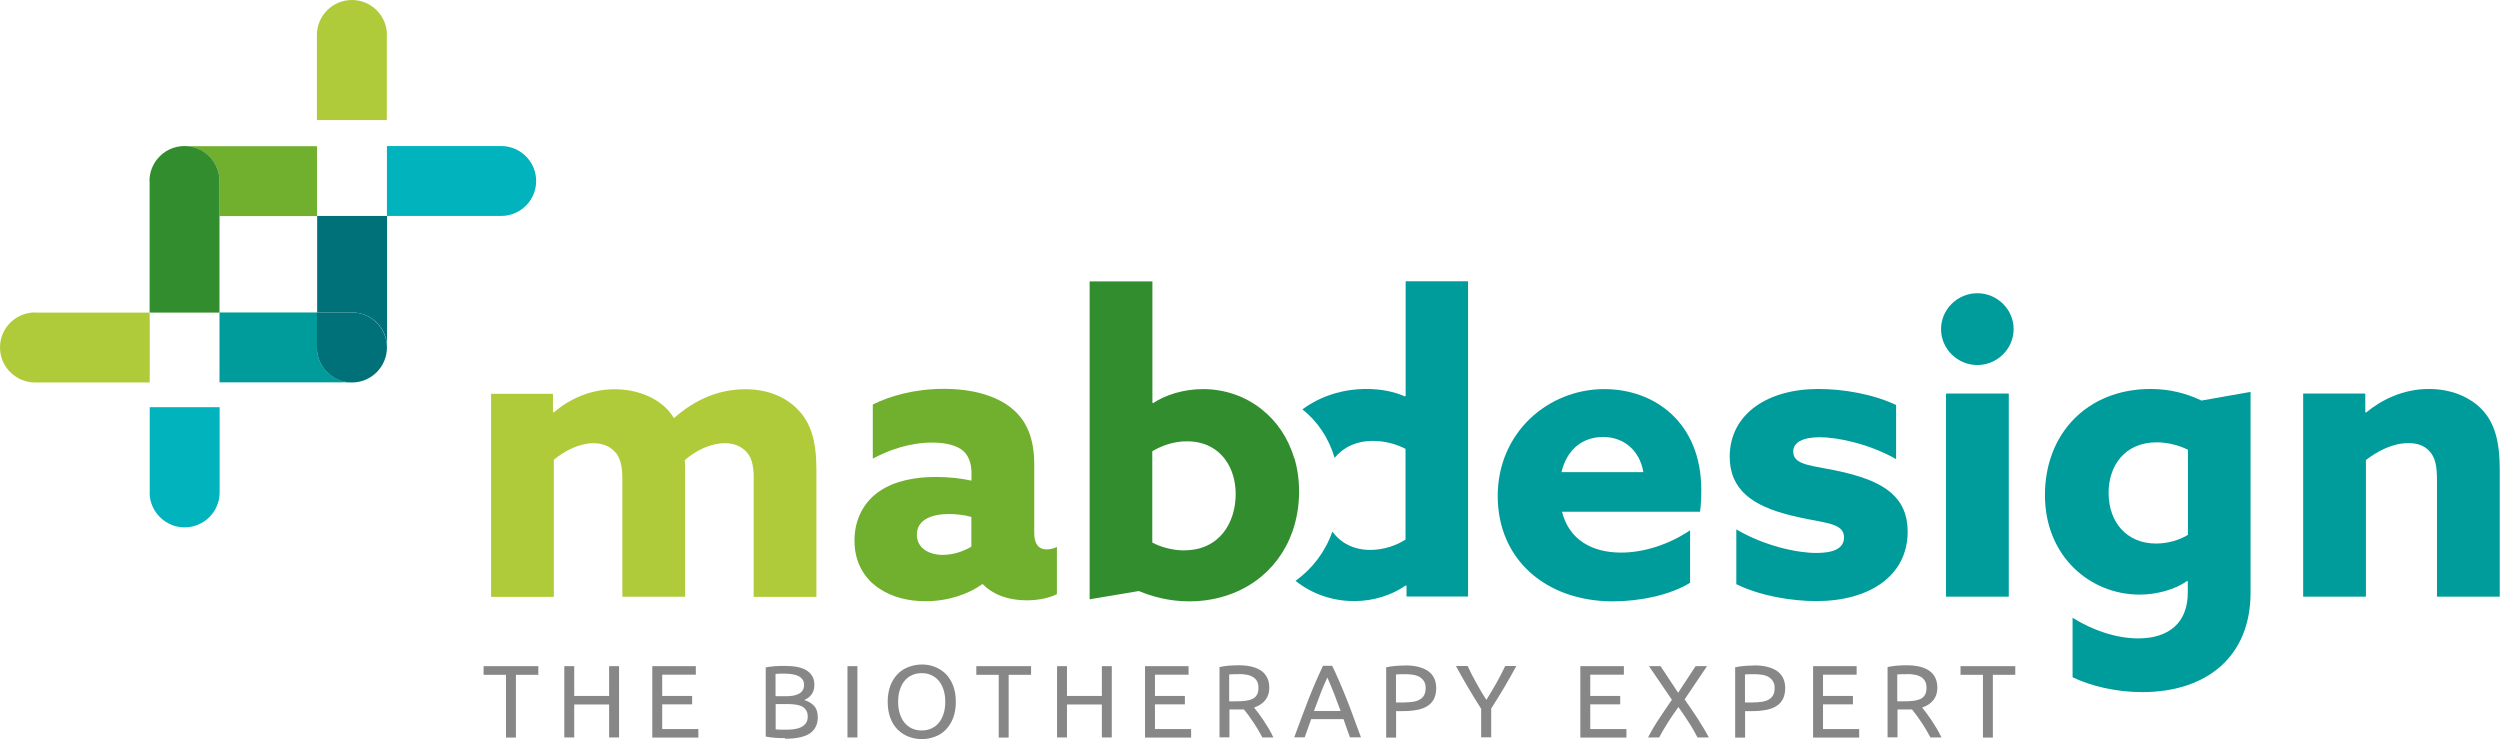 <svg xmlns="http://www.w3.org/2000/svg" id="Calque_2" viewBox="0 0 196.35 58.05"><defs><style>.cls-1{fill:#00b3bd;}.cls-2{fill:#009c9b;}.cls-3{fill:#afcb3a;}.cls-4{fill:#328d2e;}.cls-5{fill:#878787;}.cls-6{fill:#007179;}.cls-7{fill:#71af2e;}</style></defs><g id="Calque_1-2"><g><path class="cls-5" d="M42.28,52.32v.68h-1.76v4.93h-.78v-4.93h-1.76v-.68h4.31Z"></path><path class="cls-5" d="M47.84,52.32h.78v5.6h-.78v-2.59h-2.74v2.59h-.78v-5.6h.78v2.34h2.74v-2.34Z"></path><path class="cls-5" d="M51.23,57.92v-5.6h3.42v.67h-2.64v1.67h2.35v.66h-2.35v1.94h2.84v.67h-3.62Z"></path><path class="cls-5" d="M61.66,57.97c-.11,0-.24,0-.37,0-.13,0-.26-.01-.4-.02-.13-.01-.26-.02-.39-.04-.13-.02-.25-.04-.36-.06v-5.43c.11-.03,.23-.05,.36-.06,.13-.02,.26-.03,.39-.04,.13-.01,.26-.02,.39-.02,.13,0,.25,0,.36,0,.32,0,.63,.02,.91,.07s.53,.13,.74,.25c.21,.12,.37,.27,.49,.46,.12,.19,.18,.42,.18,.7,0,.31-.07,.56-.22,.76s-.34,.34-.58,.44c.33,.1,.59,.25,.78,.46s.29,.51,.29,.89c0,.56-.21,.98-.62,1.27-.41,.28-1.07,.42-1.96,.42Zm-.74-3.29h.82c.19,0,.38-.01,.55-.04,.17-.03,.32-.08,.45-.15,.13-.07,.23-.16,.3-.27,.07-.11,.11-.26,.11-.43,0-.16-.04-.3-.11-.41-.08-.11-.18-.2-.31-.27-.13-.07-.29-.12-.47-.15-.18-.03-.37-.05-.57-.05s-.36,0-.47,0c-.11,0-.22,.01-.31,.02v1.73Zm0,.63v1.97c.06,0,.13,.01,.21,.02,.07,0,.15,0,.25,.01,.09,0,.2,0,.33,0,.23,0,.45-.01,.66-.04,.21-.03,.39-.08,.55-.16,.16-.08,.28-.18,.38-.32,.09-.13,.14-.3,.14-.51,0-.18-.04-.34-.11-.47-.07-.13-.17-.23-.3-.3-.13-.08-.29-.13-.47-.16s-.39-.05-.61-.05h-1.01Z"></path><path class="cls-5" d="M66.56,52.32h.78v5.6h-.78v-5.6Z"></path><path class="cls-5" d="M69.72,55.12c0-.48,.07-.9,.21-1.27,.14-.37,.34-.67,.58-.92,.25-.25,.53-.43,.86-.55,.33-.12,.67-.19,1.04-.19s.7,.06,1.02,.19c.32,.12,.6,.31,.85,.55,.24,.25,.44,.55,.58,.92,.14,.37,.21,.79,.21,1.27s-.07,.9-.21,1.27c-.14,.37-.34,.67-.58,.92-.24,.25-.52,.43-.85,.55-.32,.12-.66,.19-1.02,.19s-.71-.06-1.04-.19c-.33-.12-.61-.31-.86-.55-.25-.25-.44-.55-.58-.92-.14-.37-.21-.79-.21-1.27Zm.82,0c0,.34,.04,.65,.13,.93,.09,.28,.21,.51,.37,.71,.16,.19,.35,.34,.58,.45,.23,.11,.49,.16,.77,.16s.54-.05,.77-.16c.23-.11,.42-.25,.58-.45,.16-.19,.28-.43,.37-.71,.09-.28,.13-.59,.13-.93s-.04-.65-.13-.93c-.09-.28-.21-.51-.37-.71-.16-.19-.35-.34-.58-.45-.23-.11-.48-.16-.77-.16s-.54,.05-.77,.16c-.23,.11-.42,.25-.58,.45-.16,.19-.28,.43-.37,.71-.09,.28-.13,.59-.13,.93Z"></path><path class="cls-5" d="M80.98,52.32v.68h-1.76v4.93h-.78v-4.93h-1.76v-.68h4.31Z"></path><path class="cls-5" d="M86.54,52.32h.78v5.6h-.78v-2.59h-2.74v2.59h-.78v-5.6h.78v2.34h2.74v-2.34Z"></path><path class="cls-5" d="M89.93,57.92v-5.6h3.42v.67h-2.64v1.67h2.35v.66h-2.35v1.94h2.84v.67h-3.62Z"></path><path class="cls-5" d="M98.5,55.58c.09,.11,.2,.25,.33,.42,.13,.18,.27,.37,.41,.58,.14,.21,.28,.44,.42,.67,.14,.23,.25,.46,.35,.67h-.86c-.11-.2-.23-.41-.35-.62-.13-.21-.25-.41-.38-.6-.13-.19-.26-.37-.38-.54-.13-.17-.24-.31-.34-.44-.07,0-.14,0-.21,0h-.93v2.19h-.78v-5.52c.22-.05,.47-.09,.74-.11,.27-.02,.52-.03,.75-.03,.79,0,1.39,.15,1.8,.44,.41,.3,.62,.74,.62,1.33,0,.37-.1,.69-.3,.95-.2,.26-.49,.46-.87,.59Zm-1.19-2.63c-.33,0-.59,0-.77,.02v2.11h.56c.27,0,.51-.01,.73-.04,.22-.03,.4-.08,.55-.15,.15-.08,.26-.18,.34-.32s.12-.32,.12-.55c0-.21-.04-.39-.12-.53-.08-.14-.19-.25-.33-.33-.14-.08-.3-.14-.49-.17-.19-.03-.38-.05-.59-.05Z"></path><path class="cls-5" d="M106.03,57.92c-.09-.24-.18-.48-.26-.72-.08-.23-.16-.47-.25-.72h-2.54l-.51,1.43h-.82c.22-.59,.42-1.14,.61-1.65,.19-.5,.37-.98,.55-1.44,.18-.45,.36-.89,.54-1.3,.18-.41,.36-.82,.56-1.23h.72c.19,.4,.38,.81,.56,1.23,.18,.41,.36,.85,.54,1.3,.18,.45,.37,.93,.55,1.44,.19,.5,.39,1.05,.61,1.65h-.86Zm-.74-2.08c-.17-.47-.34-.92-.51-1.36-.17-.44-.35-.86-.53-1.27-.19,.4-.37,.83-.54,1.27-.17,.44-.34,.89-.51,1.36h2.09Z"></path><path class="cls-5" d="M110.35,52.26c.79,0,1.39,.15,1.82,.45,.42,.3,.63,.75,.63,1.34,0,.32-.06,.6-.17,.83-.12,.23-.28,.42-.5,.56-.22,.14-.48,.25-.8,.31-.31,.06-.67,.1-1.06,.1h-.62v2.08h-.78v-5.52c.22-.05,.47-.09,.74-.11,.27-.02,.52-.03,.75-.03Zm.06,.69c-.33,0-.59,0-.77,.02v2.2h.59c.27,0,.51-.02,.73-.05,.22-.03,.4-.09,.55-.18,.15-.08,.26-.2,.34-.34,.08-.15,.12-.33,.12-.56s-.04-.39-.13-.53c-.08-.14-.2-.25-.34-.34-.14-.08-.31-.14-.5-.17-.19-.03-.39-.05-.6-.05Z"></path><path class="cls-5" d="M116.33,57.92v-2.25c-.37-.58-.72-1.15-1.05-1.71-.33-.56-.64-1.11-.93-1.65h.92c.2,.44,.43,.89,.69,1.35,.25,.46,.51,.89,.78,1.31,.26-.42,.52-.86,.78-1.31,.25-.46,.49-.9,.7-1.35h.87c-.29,.54-.6,1.09-.93,1.65-.33,.56-.68,1.12-1.04,1.69v2.26h-.78Z"></path><path class="cls-5" d="M124.12,57.92v-5.6h3.42v.67h-2.64v1.67h2.35v.66h-2.35v1.94h2.84v.67h-3.62Z"></path><path class="cls-5" d="M133.32,57.92c-.08-.16-.18-.34-.29-.54-.11-.2-.24-.4-.37-.61-.13-.21-.28-.43-.42-.64-.15-.21-.29-.41-.42-.6-.13,.19-.28,.39-.42,.6-.15,.21-.28,.43-.42,.64-.13,.21-.26,.42-.37,.61-.12,.2-.21,.38-.3,.54h-.87c.24-.47,.52-.96,.85-1.45,.32-.49,.66-.99,1.02-1.51l-1.8-2.64h.91l1.38,2.09,1.37-2.09h.9l-1.76,2.61c.37,.52,.71,1.03,1.04,1.53,.32,.5,.61,.98,.86,1.46h-.88Z"></path><path class="cls-5" d="M137.76,52.26c.79,0,1.39,.15,1.82,.45,.42,.3,.63,.75,.63,1.34,0,.32-.06,.6-.17,.83-.12,.23-.28,.42-.5,.56-.22,.14-.48,.25-.8,.31-.31,.06-.67,.1-1.06,.1h-.62v2.08h-.78v-5.52c.22-.05,.47-.09,.74-.11,.27-.02,.52-.03,.75-.03Zm.06,.69c-.33,0-.59,0-.77,.02v2.2h.59c.27,0,.51-.02,.73-.05,.22-.03,.4-.09,.55-.18,.15-.08,.26-.2,.34-.34,.08-.15,.12-.33,.12-.56s-.04-.39-.13-.53c-.08-.14-.2-.25-.34-.34-.14-.08-.31-.14-.5-.17-.19-.03-.39-.05-.6-.05Z"></path><path class="cls-5" d="M142.4,57.92v-5.6h3.42v.67h-2.64v1.67h2.35v.66h-2.35v1.94h2.84v.67h-3.62Z"></path><path class="cls-5" d="M150.97,55.58c.09,.11,.2,.25,.33,.42,.13,.18,.27,.37,.41,.58,.14,.21,.28,.44,.42,.67,.14,.23,.25,.46,.35,.67h-.86c-.11-.2-.23-.41-.35-.62-.13-.21-.25-.41-.38-.6-.13-.19-.26-.37-.38-.54-.13-.17-.24-.31-.34-.44-.07,0-.14,0-.21,0h-.93v2.19h-.78v-5.52c.22-.05,.47-.09,.74-.11,.27-.02,.52-.03,.75-.03,.79,0,1.39,.15,1.8,.44,.41,.3,.62,.74,.62,1.33,0,.37-.1,.69-.3,.95-.2,.26-.49,.46-.87,.59Zm-1.19-2.63c-.33,0-.59,0-.77,.02v2.11h.56c.27,0,.51-.01,.73-.04,.22-.03,.4-.08,.55-.15,.15-.08,.26-.18,.34-.32s.12-.32,.12-.55c0-.21-.04-.39-.12-.53-.08-.14-.19-.25-.33-.33-.14-.08-.3-.14-.49-.17-.19-.03-.38-.05-.59-.05Z"></path><path class="cls-5" d="M158.28,52.32v.68h-1.76v4.93h-.78v-4.93h-1.76v-.68h4.31Z"></path></g><path class="cls-3" d="M59.2,37.66c0-1.2-.19-1.75-.58-2.17-.45-.49-1.04-.68-1.69-.68-1.13,0-2.3,.58-3.15,1.33,.03,.23,.03,.49,.03,.71v10.02h-4.93v-9.21c0-1.07-.16-1.72-.58-2.17-.45-.49-1.04-.68-1.69-.68-1.13,0-2.3,.62-3.11,1.3v10.77h-4.93v-15.95h4.86v1.43l.06,.03c1.23-1.04,2.85-1.82,4.8-1.82,1.72,0,3.7,.68,4.64,2.27,1.72-1.52,3.6-2.27,5.61-2.27,1.78,0,3.18,.62,4.12,1.59,1.01,1.04,1.46,2.43,1.46,4.7v10.02h-4.93v-9.21Z"></path><path class="cls-7" d="M77.13,45.89c-1.04,.75-2.63,1.33-4.44,1.33-1.36,0-2.66-.32-3.7-1.04-1.17-.81-1.88-2.08-1.88-3.73,0-1.75,.81-3.08,1.95-3.86,1.23-.84,2.82-1.13,4.48-1.13,.94,0,1.88,.1,2.76,.29v-.62c0-.78-.26-1.36-.62-1.69-.45-.42-1.3-.68-2.46-.68-1.78,0-3.4,.58-4.67,1.26v-4.25c1.3-.65,3.24-1.23,5.58-1.23,2.14,0,4.05,.49,5.32,1.52,1.2,.97,1.78,2.4,1.78,4.41v5.42c0,.75,.29,1.26,.97,1.26,.26,0,.55-.06,.81-.19v3.7c-.55,.29-1.43,.49-2.37,.49-1.3,0-2.56-.36-3.44-1.26h-.06Zm-.84-5.29c-.52-.16-1.23-.23-1.75-.23-1.26,0-2.53,.39-2.53,1.62,0,1.04,.91,1.59,2.04,1.59,.84,0,1.65-.29,2.24-.65v-2.33Z"></path><path class="cls-2" d="M110.4,22.09v9.01l-.06,.03c-.84-.36-1.82-.58-3.02-.58-1.91,0-3.64,.58-5.03,1.6,1.16,.92,2.06,2.21,2.53,3.81,.67-.82,1.69-1.33,3.01-1.33,.97,0,1.85,.26,2.56,.62v7.13c-.71,.45-1.69,.81-2.76,.81-1.33,0-2.34-.55-2.98-1.44-.57,1.6-1.58,2.92-2.9,3.87,1.29,1.03,2.9,1.59,4.61,1.59,1.56,0,2.98-.49,4.05-1.23l.06,.03v.84h4.83V22.09h-4.93Z"></path><path class="cls-4" d="M101.64,35.97c-.47-1.6-1.38-2.89-2.53-3.81-1.3-1.04-2.92-1.6-4.62-1.6-1.52,0-2.95,.45-3.92,1.1l-.06-.03v-9.53h-4.93v24.97l3.86-.65c1.1,.45,2.4,.81,3.96,.81,1.99,0,3.78-.58,5.2-1.59,1.32-.94,2.33-2.27,2.9-3.87,.34-.96,.53-2.03,.53-3.16,0-.95-.13-1.82-.37-2.63Zm-8.61,7.26c-.91,0-1.88-.26-2.53-.62v-7.17c.71-.42,1.65-.78,2.72-.78,1.33,0,2.35,.54,3,1.42,.54,.72,.83,1.68,.83,2.73,0,1.14-.33,2.22-.97,3.03-.67,.84-1.69,1.38-3.05,1.38Z"></path><path class="cls-2" d="M122.68,40.19c.55,2.21,2.37,3.21,4.64,3.21,1.78,0,3.73-.62,5.42-1.75v4.12c-1.56,.97-3.96,1.46-6.06,1.46-5.25,0-9.05-3.28-9.05-8.27s3.96-8.4,8.37-8.4c3.92,0,7.62,2.59,7.62,7.94,0,.55-.03,1.26-.1,1.69h-10.83Zm6.39-3.11c-.29-1.72-1.56-2.76-3.15-2.76s-2.85,.94-3.28,2.76h6.42Z"></path><path class="cls-2" d="M136.37,41.58c2.21,1.3,4.77,1.85,6.29,1.85,1.36,0,2.17-.36,2.17-1.23,0-1.23-1.78-1.1-4.18-1.72-3.02-.75-4.8-2.01-4.8-4.64,.03-3.37,3.02-5.29,6.97-5.29,1.91,0,4.28,.39,6.1,1.26v4.25c-2.11-1.2-4.57-1.72-6-1.72-1.3,0-2.08,.39-2.08,1.13,0,1.17,1.72,1.07,4.09,1.65,3.05,.75,4.9,1.91,4.9,4.67-.03,3.5-3.08,5.42-7.17,5.42-1.91,0-4.38-.39-6.29-1.33v-4.31Z"></path><path class="cls-2" d="M155.3,23.03c1.56,0,2.85,1.26,2.85,2.82s-1.3,2.82-2.85,2.82-2.85-1.26-2.85-2.82,1.3-2.82,2.85-2.82Zm-2.46,7.88h4.93v15.95h-4.93v-15.95Z"></path><path class="cls-2" d="M162.78,48.52c1.62,1.01,3.47,1.62,5.16,1.62,2.4,0,3.89-1.23,3.89-3.6v-.88l-.06-.03c-.94,.68-2.4,1.07-3.73,1.07-3.86,0-7.43-2.98-7.43-7.82s3.34-8.33,8.3-8.33c1.52,0,2.85,.36,3.99,.91l3.86-.68v15.76c0,5.03-3.44,7.82-8.53,7.82-2.04,0-4.05-.49-5.45-1.17v-4.67Zm9.05-13.2c-.62-.32-1.56-.58-2.43-.58-2.56,0-3.79,1.88-3.79,3.96,0,2.33,1.43,3.99,3.73,3.99,.88,0,1.82-.26,2.5-.68v-6.68Z"></path><path class="cls-2" d="M180.91,30.91h4.86v1.46l.06,.03c1.23-1.01,2.92-1.85,4.93-1.85,1.69,0,3.18,.58,4.18,1.62,.97,1.04,1.39,2.43,1.39,4.73v9.96h-4.93v-9.14c0-1.2-.16-1.78-.55-2.24-.42-.49-1.01-.68-1.69-.68-1.26,0-2.46,.65-3.34,1.33v10.73h-4.93v-15.95Z"></path><path class="cls-3" d="M30.39,2.75c0-1.52-1.23-2.75-2.75-2.75s-2.75,1.23-2.75,2.75v6.68h5.49V2.75Z"></path><path class="cls-1" d="M42.11,14.22c0-1.52-1.23-2.75-2.75-2.75h-8.97v5.49h8.97c1.52,0,2.75-1.23,2.75-2.75"></path><path class="cls-7" d="M17.24,14.22v2.75h7.66v-5.49H14.49c1.52,0,2.75,1.23,2.75,2.75"></path><path class="cls-1" d="M11.75,38.67c0,.8,.34,1.52,.89,2.02,.49,.45,1.14,.73,1.86,.73,1.52,0,2.75-1.23,2.75-2.75v-6.69h-5.49v6.69Z"></path><path class="cls-4" d="M11.75,14.22v10.33h5.49v-7.58h0v-2.75c0-1.52-1.23-2.75-2.75-2.75-.85,0-1.62,.39-2.12,1-.39,.47-.63,1.08-.63,1.75"></path><path class="cls-3" d="M2.75,24.54c-1.52,0-2.75,1.23-2.75,2.75,0,.8,.34,1.52,.89,2.02,.49,.45,1.14,.73,1.86,.73H11.76v-5.49H2.75Z"></path><path class="cls-2" d="M24.9,27.29v-2.75h-7.66v5.49h10.4c-.72,0-1.37-.28-1.86-.73-.55-.5-.89-1.22-.89-2.02"></path><g><path class="cls-6" d="M24.9,24.54h2.75c1.52,0,2.75,1.23,2.75,2.75v-10.33h-5.49v7.58Z"></path><path class="cls-6" d="M27.64,24.54h-2.75v2.75c0,.8,.34,1.52,.89,2.02,.49,.45,1.14,.73,1.86,.73,1.52,0,2.75-1.23,2.75-2.75s-1.23-2.75-2.75-2.75"></path></g></g></svg>